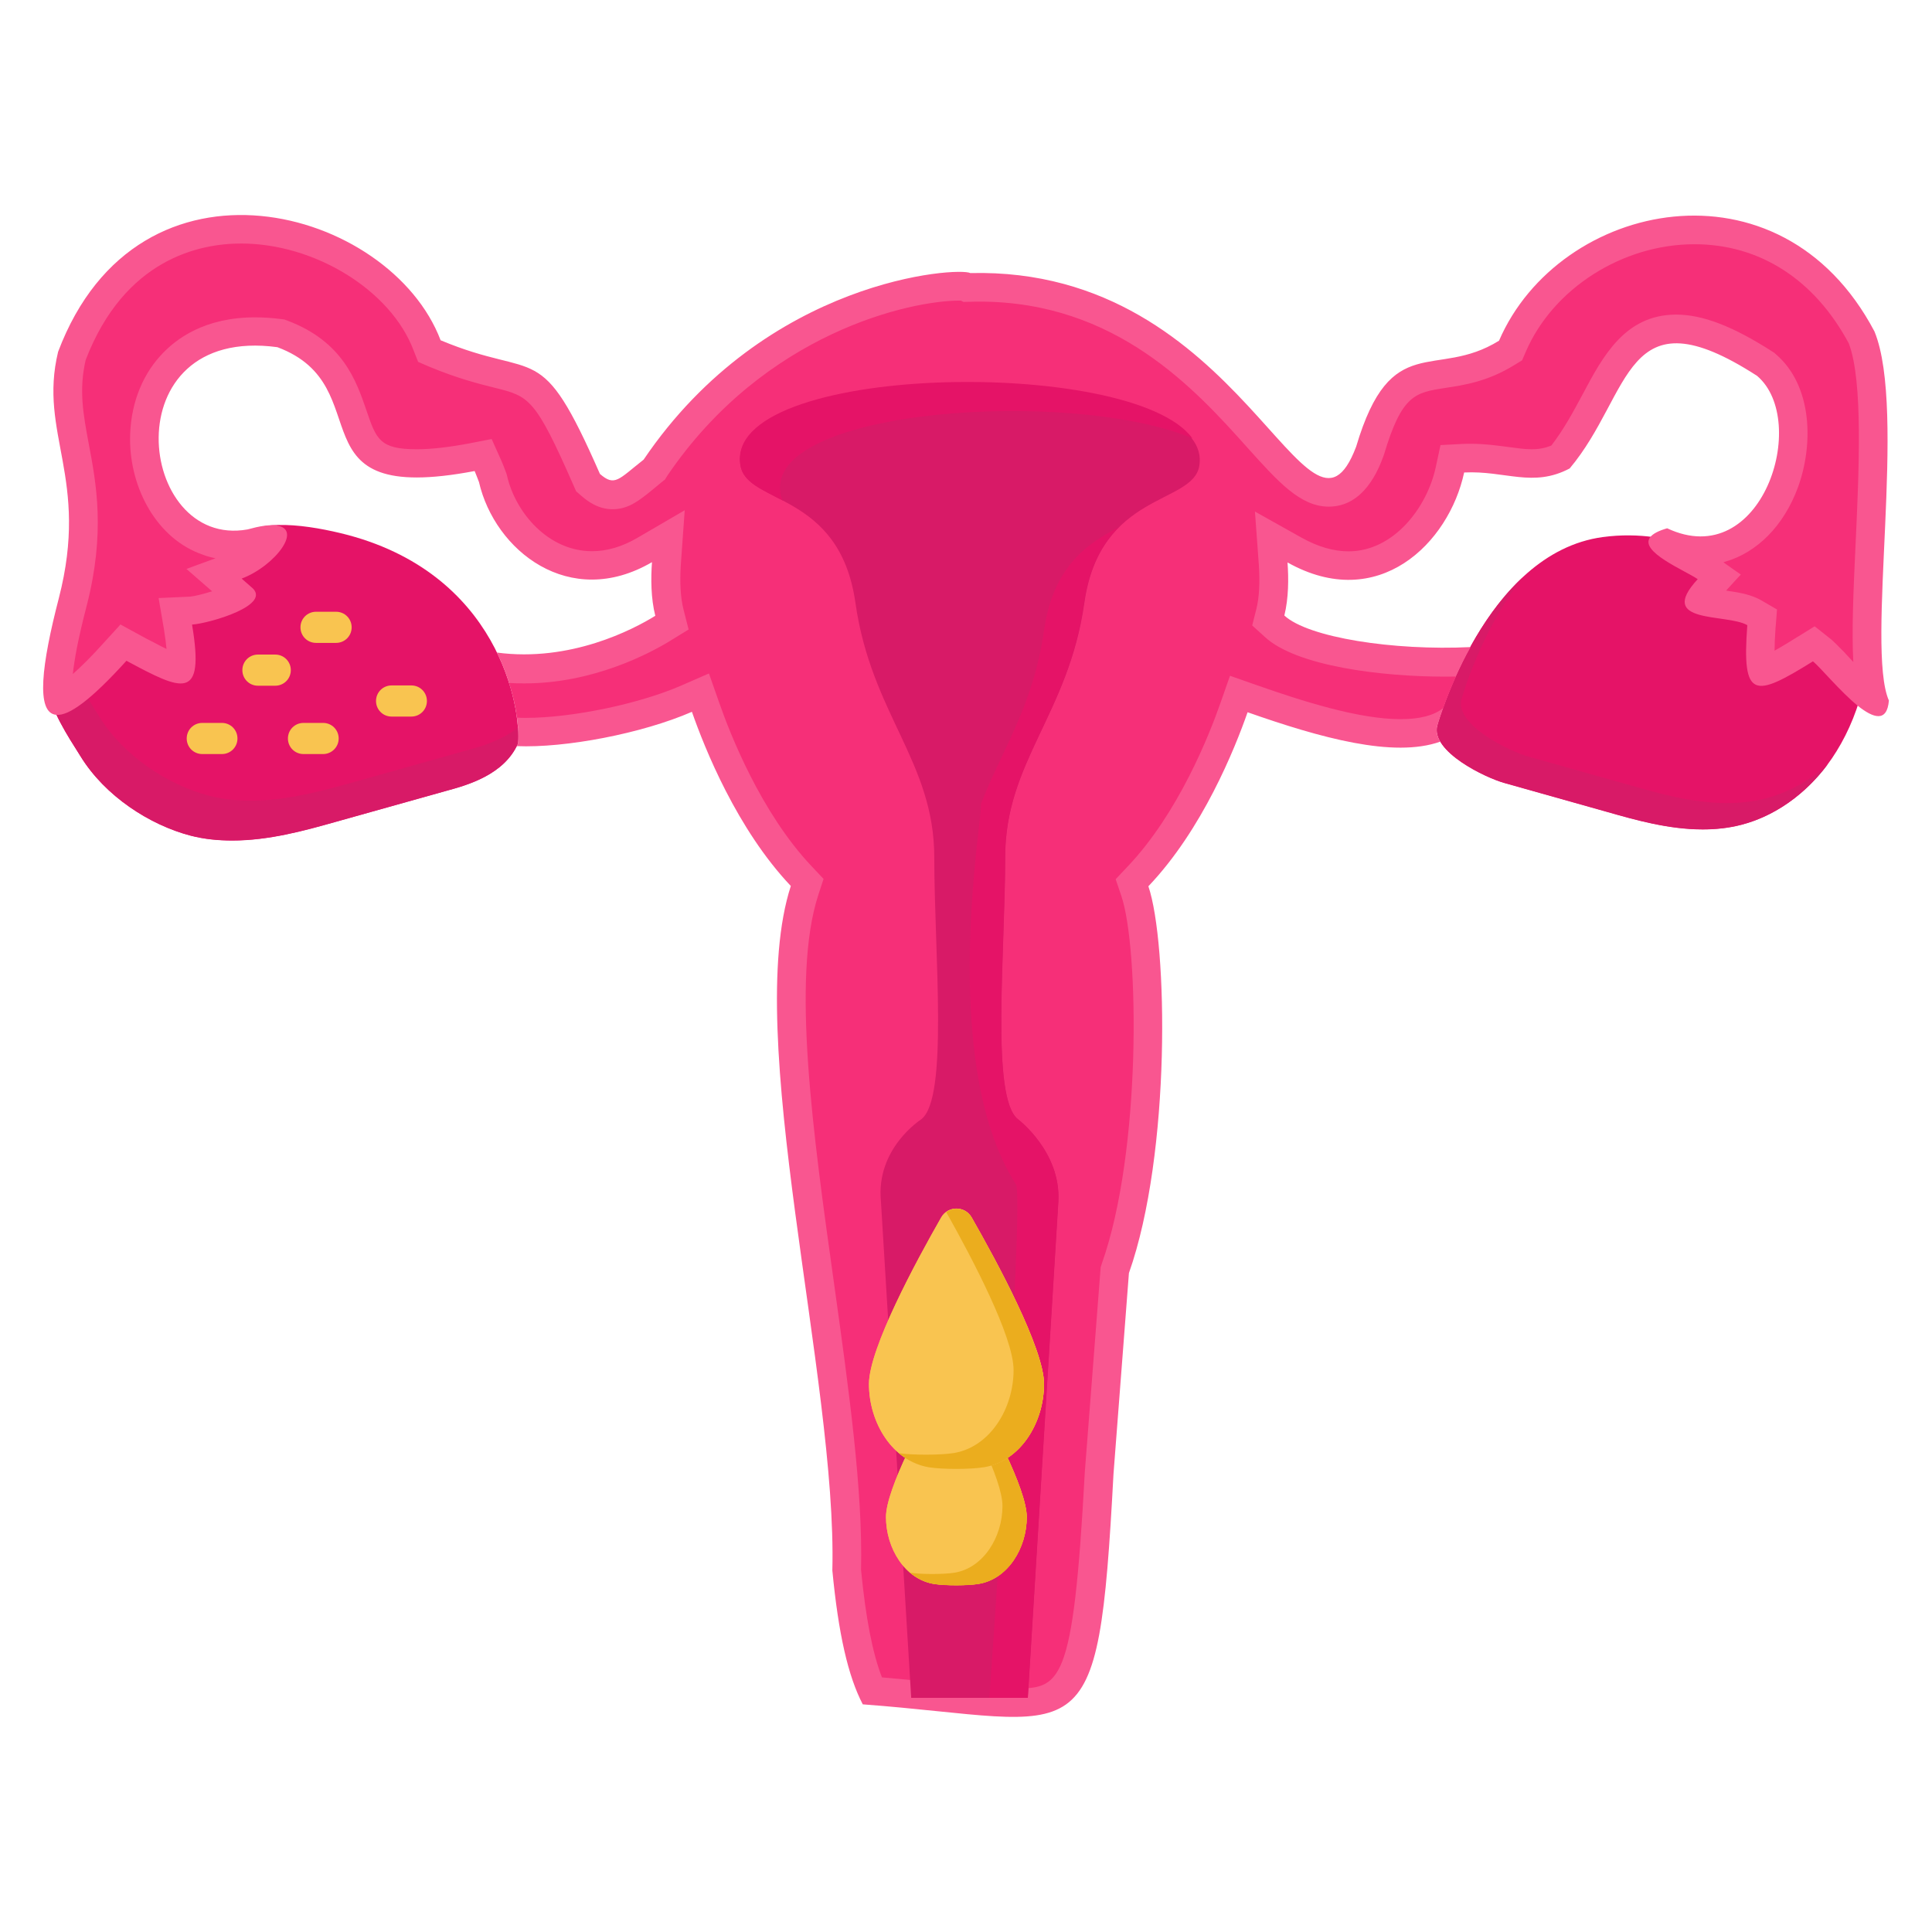 <svg xmlns="http://www.w3.org/2000/svg" id="Layer_1" height="512" viewBox="0 0 134 134" width="512"><g><path d="m129.31 47.28c-.4 1.78-1.05 3.41-1.94 4.84-1.58 2.56-3.98 4.41-6.6 5.09-.89.23-1.78.32-2.68.32-2.35 0-4.65-.65-6.61-1.21l-7.14-2.01c-1.28-.35-5.13-2.18-4.65-3.99 0 0 3.29-11.97 11.48-13.07 5.11-.69 8.77 1.89 8.77 1.89.27.16.45.44.49.76.03.32-.1.64-.34.85l-.25.23 2.61.65c.46.11.78.54.76 1.01l-.11 2.36 2.36-1.23c.38-.2.86-.13 1.17.18l2.41 2.41c.24.24.34.58.27.92z" fill="#e51367"></path><path d="m126.77 53.01c-1.56 2.09-3.69 3.6-5.99 4.19-.89.23-1.78.32-2.68.32-2.35 0-4.65-.65-6.61-1.21l-7.14-2.01c-1.27-.35-5.13-2.17-4.65-3.99 0 0 1.76-6.4 5.91-10.26-2.95 3.77-4.24 8.44-4.24 8.44-.48 1.8 3.38 3.64 4.65 3.99l7.14 2.01c1.96.56 4.26 1.21 6.61 1.21.9 0 1.79-.09 2.68-.32 1.56-.4 3.04-1.22 4.32-2.37z" fill="#d81a67"></path><path d="m35.92 51.57c-.96 2.18-3.54 2.89-4.93 3.27l-7.72 2.17c-2.13.6-4.61 1.29-7.16 1.29-.97 0-1.94-.09-2.9-.34-2.83-.74-5.93-2.74-7.63-5.51-.95-1.51-1.96-3.03-2.41-4.99-.07-.35.35-.98.61-1.26l3.11-2.6c.34-.34.85-.42 1.27-.2l2.55 1.34-.11-2.55c-.02-.51.33-.98.82-1.09l2.83-.71-.28-.25c-.25-.23-.39-.57-.36-.92.04-.34.24-.65.53-.82l2.32-1.33c.88-.41 1.84-.64 2.81-.66 1.4-.03 2.94.23 4.36.57 11.03 2.66 12.54 12.21 12.29 14.59z" fill="#e51367"></path><path d="m35.93 51.57c-.96 2.18-3.54 2.89-4.93 3.27l-7.73 2.16c-2.13.6-4.61 1.29-7.16 1.29-.97 0-1.94-.09-2.9-.34-2.83-.74-5.93-2.74-7.63-5.51-.95-1.51-1.96-3.03-2.41-4.99-.07-.35.35-.97.61-1.25l.89-.74c.52 1.59 1.38 2.91 2.2 4.22 1.7 2.77 4.8 4.77 7.63 5.51.96.25 1.93.34 2.9.34 2.55 0 5.03-.7 7.16-1.29l7.72-2.17c.96-.26 2.48-.68 3.65-1.61.03.45.03.83 0 1.11z" fill="#d81a67"></path><path d="m130.01 22.99c-6.56-12.44-21.87-9.02-26.04.64-4.41 2.74-7.49-.8-9.91 7.35-3.38 8.93-7.75-12.51-26.76-12.04-.79-.43-14.13.34-22.66 12.94-1.74 1.37-2 1.89-3.03.99-4.18-9.54-4.24-6.42-11.05-9.27-3.49-9.18-20.92-14.08-26.53.8-1.38 5.7 2.2 8.75.05 17.09-1.18 4.55-1.63 7.98-.17 8.09.87.08 2.4-1.03 4.86-3.75 3.87 2.08 5.45 2.85 4.55-2.51 1.19-.08 5.7-1.37 4.09-2.62l-.65-.57c2.31-.86 4.43-3.6 2.22-3.7-.42-.02-1.02.07-1.81.29-7.69 1.38-9.44-14.2 2.07-12.64 7.3 2.73.76 11.04 13.68 8.59.09.2.18.46.3.76 1.09 4.75 6.28 8.9 12 5.56-.08 1.11-.08 2.5.23 3.72-1.53.95-5.89 3.23-10.99 2.55.36.72.63 1.42.84 2.09.29.89.46 1.7.55 2.4.11.78.12 1.4.08 1.82-.03.06-.06.12-.09.18 3.36.14 8.68-.87 12.15-2.38.89 2.54 3.12 8.13 6.86 12.08-3.37 10.39 3.22 34.21 2.88 47.47.42 4.39 1.09 7.34 2.11 9.29 15.49 1.16 16.31 4.18 17.39-15.98l1.07-13.93c2.94-8.33 2.69-22.89 1.35-26.83 3.75-3.94 5.99-9.53 6.88-12.07 5.04 1.77 10.12 3.19 13.36 2.04-.21-.36-.3-.74-.2-1.11 0 0 .13-.47.41-1.24.2-.59.5-1.34.88-2.19.29-.64.62-1.32 1.02-2.02-5.35.26-11.27-.66-12.92-2.19.3-1.21.3-2.58.22-3.68 6.29 3.53 11.2-1.33 12.25-6.24 2.86-.14 4.77 1.07 7.32-.28 4.37-5.2 3.74-12.4 13-6.42 3.67 3.13.34 13.67-6.24 10.57-.62.18-.98.38-1.16.6-.84 1.01 2.42 2.33 3.28 2.93-2.91 3.15 2.01 2.36 3.44 3.19-.39 5.16.48 5.04 4.55 2.51.49.38 1.88 2.08 3.11 3.08 1.08.86 2.03 1.18 2.16-.36-1.62-3.69 1.26-20.09-1-25.6z" fill="#f95690"></path><path d="m128.7 37.73c-.16 3.4-.27 6.09-.16 8.13v.05c-.18-.19-.33-.35-.44-.47-.07-.07-.13-.14-.19-.21-.13-.13-.24-.24-.34-.34s-.18-.19-.27-.27c-.08-.08-.16-.16-.23-.22-.04-.03-.07-.06-.11-.09l-.78-.62-.32-.25-1.13.7-.07.04c-.3.19-.99.62-1.58.95 0-.39.02-.92.07-1.61l.01-.08.09-1.17-.16-.09-.93-.54c-.09-.05-.18-.1-.27-.14-.01-.01-.02-.01-.02-.01-.63-.29-1.34-.41-2.05-.51-.03-.01-.07-.02-.1-.02l.65-.71.37-.4-.46-.32-.75-.53c.04-.01.08-.02.12-.04 2.21-.63 4.07-2.49 5.05-5.15 1.07-2.91 1.05-7.04-1.54-9.25l-.1-.09-.11-.07c-2.73-1.76-4.85-2.58-6.69-2.58-3.56 0-5.1 2.92-6.47 5.49-.65 1.21-1.31 2.45-2.19 3.59-.43.18-.86.26-1.37.26-.5 0-1.03-.08-1.64-.16-.76-.1-1.61-.22-2.58-.22-.19 0-.37 0-.57.01l-1.53.08-.32 1.49c-.6 2.85-2.93 5.88-6.06 5.88-1.04 0-2.13-.32-3.26-.95l-3.23-1.81.27 3.7c.08 1.21.03 2.25-.17 3.05l-.29 1.15.88.8c2.2 2.03 8.09 2.75 12.47 2.75.27 0 .52 0 .78-.01-.38.85-.68 1.6-.88 2.19-.66.52-1.63.77-2.97.77-2.9 0-6.83-1.26-9.94-2.35l-1.88-.66-.66 1.88c-.76 2.18-2.91 7.64-6.44 11.35l-.83.88.39 1.15c1.24 3.64 1.41 17.74-1.35 25.51l-.08.25-1.1 14.21c-.81 15.01-1.7 15.01-4.99 15.01-1.3 0-2.94-.17-5.01-.38-1.23-.13-2.57-.26-4.07-.39-.66-1.7-1.13-4.16-1.45-7.46.13-5.5-.84-12.46-1.87-19.84-1.46-10.41-2.97-21.19-1.1-26.95l.37-1.13-.82-.87c-3.52-3.72-5.66-9.18-6.42-11.36l-.71-2.02-1.97.86c-2.92 1.26-7.53 2.22-10.72 2.22-.23 0-.43 0-.62-.02-.09-.7-.26-1.51-.55-2.4.35.02.7.03 1.05.03 4.79 0 8.7-2.08 10.15-2.97l1.25-.77-.36-1.41c-.2-.8-.26-1.86-.18-3.09l.27-3.77-3.26 1.9c-1.07.63-2.13.94-3.17.94-3.05 0-5.31-2.69-5.89-5.22l-.04-.15-.17-.45c-.08-.2-.15-.38-.22-.53l-.64-1.43-1.54.3c-1.43.27-2.66.41-3.65.41-2.58 0-2.81-.69-3.5-2.71-.69-2.01-1.62-4.76-5.47-6.21l-.21-.08-.23-.03c-.62-.08-1.23-.12-1.81-.12-3.45 0-5.48 1.45-6.58 2.68-1.36 1.5-2.09 3.56-2.09 5.77 0 3.42 1.86 6.93 5.07 8.02.28.11.56.18.86.24l-1.34.49-.68.25 1.17 1.02.61.53c-.6.19-1.21.34-1.51.37l-2.2.1.37 2.16c.09.58.15 1.03.18 1.37-.27-.13-.57-.28-.86-.44-.35-.17-.69-.36-.97-.51l-1.37-.75-.11.13-.95 1.04c-.98 1.1-1.71 1.8-2.24 2.27.05-.47.14-1.08.29-1.86.16-.78.37-1.73.68-2.91 1.29-5.03.66-8.44.14-11.17-.39-2.09-.7-3.75-.22-5.84 2.7-7.02 7.9-8.08 10.78-8.08 5.13 0 10.39 3.25 11.96 7.4l.32.81.79.34c1.97.82 3.46 1.19 4.54 1.46 2.37.59 2.79.7 5.45 6.77l.18.41.34.29c.46.41 1.2.95 2.19.95 1.11 0 1.86-.62 2.75-1.34.19-.16.4-.33.64-.53l.24-.19.16-.26c6.76-9.97 16.9-12.15 20.25-12.15h.11l.18.09.53-.01c.19-.01.39-.01.58-.01 9.49 0 14.97 6.09 18.59 10.13 2.13 2.37 3.67 4.09 5.64 4.09 2.46 0 3.46-2.61 3.78-3.47l.05-.14c1.24-4.16 2.17-4.3 4.23-4.62 1.33-.2 2.97-.45 4.81-1.59l.54-.33.25-.58c1.89-4.4 6.71-7.47 11.7-7.47 4.53 0 8.33 2.44 10.71 6.88 1 2.64.7 8.88.47 13.91z" fill="#f62f78"></path><path d="m51.36 32.3c.46 2.7 6.87 1.78 7.97 9.5 1.09 7.72 5.47 11.01 5.47 17.67 0 6.65 1 16.7-.9 18.16-.02.02-3.16 2.01-2.8 5.69l2.1 34.44h8.09l2.12-34.44c.18-3.44-2.78-5.67-2.8-5.69-1.9-1.47-.89-11.52-.89-18.17s4.4-9.93 5.49-17.65c1.1-7.72 7.51-6.79 7.97-9.49 1.27-7.52-33.14-7.76-31.82-.02z" fill="#d81a67"></path><g><path d="m23.31 44.59h-1.39c-.6 0-1.08-.48-1.08-1.08s.48-1.08 1.08-1.08h1.39c.6 0 1.08.48 1.08 1.08s-.48 1.08-1.08 1.08z" fill="#f9c450"></path></g><g><path d="m28.53 49.7h-1.37c-.6 0-1.08-.48-1.08-1.08s.48-1.08 1.08-1.08h1.37c.6 0 1.08.48 1.08 1.08s-.48 1.08-1.08 1.08z" fill="#f9c450"></path></g><g><path d="m19.09 47.56h-1.2c-.6 0-1.08-.48-1.08-1.08s.48-1.08 1.08-1.08h1.2c.6 0 1.08.48 1.08 1.08s-.48 1.08-1.08 1.08z" fill="#f9c450"></path></g><g><path d="m22.41 52.3h-1.36c-.6 0-1.08-.48-1.08-1.08s.48-1.08 1.08-1.08h1.36c.6 0 1.08.48 1.08 1.08s-.49 1.08-1.08 1.08z" fill="#f9c450"></path></g><g><path d="m15.39 52.3h-1.36c-.6 0-1.08-.48-1.08-1.08s.48-1.08 1.08-1.08h1.36c.6 0 1.08.48 1.08 1.08s-.48 1.08-1.08 1.08z" fill="#f9c450"></path></g><path d="m82.7 30.4c-8.33-3.49-29.57-2.11-28.57 3.82.03.18.09.35.17.5-1.48-.78-2.73-1.27-2.94-2.42-1.32-7.11 27.17-7.63 31.34-1.9z" fill="#e51367"></path><path d="m75.19 41.81c.36-2.54 1.3-4.14 2.41-5.24-2.04 1.06-4.54 2.6-5.19 7.16-.74 5.25-3.01 8.45-4.38 12.05.21.46-3.05 17.77 2.43 26.36.63.99-1.84 35.62-1.84 35.62h2.66l2.12-34.44c.18-3.44-2.78-5.67-2.8-5.69-1.9-1.47-.89-11.52-.89-18.17s4.39-9.93 5.48-17.65z" fill="#e51367"></path><g><g><path d="m61.45 105.22c0 2.17 1.32 4.33 3.35 4.64.77.12 2.33.12 3.08-.01 2.01-.33 3.33-2.47 3.33-4.63 0-1.98-2.63-6.84-4.03-9.29-.38-.66-1.32-.66-1.7 0-1.39 2.45-4.03 7.32-4.03 9.29z" fill="#f9c450"></path><path d="m61.45 105.22c0 2.17 1.32 4.33 3.35 4.64.77.12 2.33.12 3.08-.01 2.01-.33 3.33-2.47 3.33-4.63 0-1.98-2.63-6.84-4.03-9.29-.38-.66-1.32-.66-1.7 0-1.39 2.45-4.03 7.32-4.03 9.29z" fill="#f9c450"></path><path d="m63.12 109.08c.48.4 1.05.69 1.69.79.77.12 2.33.12 3.08-.01 2.01-.33 3.33-2.47 3.33-4.63 0-1.97-2.64-6.84-4.03-9.29-.3-.53-.98-.63-1.42-.3 1.44 2.56 3.76 6.95 3.76 8.81 0 2.16-1.32 4.3-3.33 4.63-.77.12-2.32.12-3.08 0z" fill="#ebad1e"></path></g><g><path d="m60.27 95.99c0 2.7 1.64 5.38 4.17 5.77.95.15 2.89.15 3.83-.01 2.5-.41 4.14-3.07 4.14-5.76 0-2.46-3.28-8.51-5.02-11.55-.47-.82-1.64-.82-2.11 0-1.74 3.04-5.01 9.09-5.01 11.55z" fill="#f9c450"></path><path d="m60.27 95.99c0 2.7 1.64 5.38 4.17 5.77.95.15 2.89.15 3.83-.01 2.5-.41 4.14-3.07 4.14-5.76 0-2.46-3.28-8.51-5.02-11.55-.47-.82-1.64-.82-2.11 0-1.74 3.04-5.01 9.09-5.01 11.55z" fill="#f9c450"></path><path d="m62.34 100.79c.6.5 1.31.85 2.1.98.95.15 2.89.15 3.83-.01 2.5-.41 4.14-3.07 4.14-5.76 0-2.45-3.28-8.51-5.01-11.55-.38-.66-1.22-.78-1.77-.38 1.79 3.19 4.67 8.64 4.67 10.95 0 2.69-1.64 5.34-4.14 5.76-.94.15-2.87.15-3.82.01z" fill="#ebad1e"></path></g></g></g></svg>